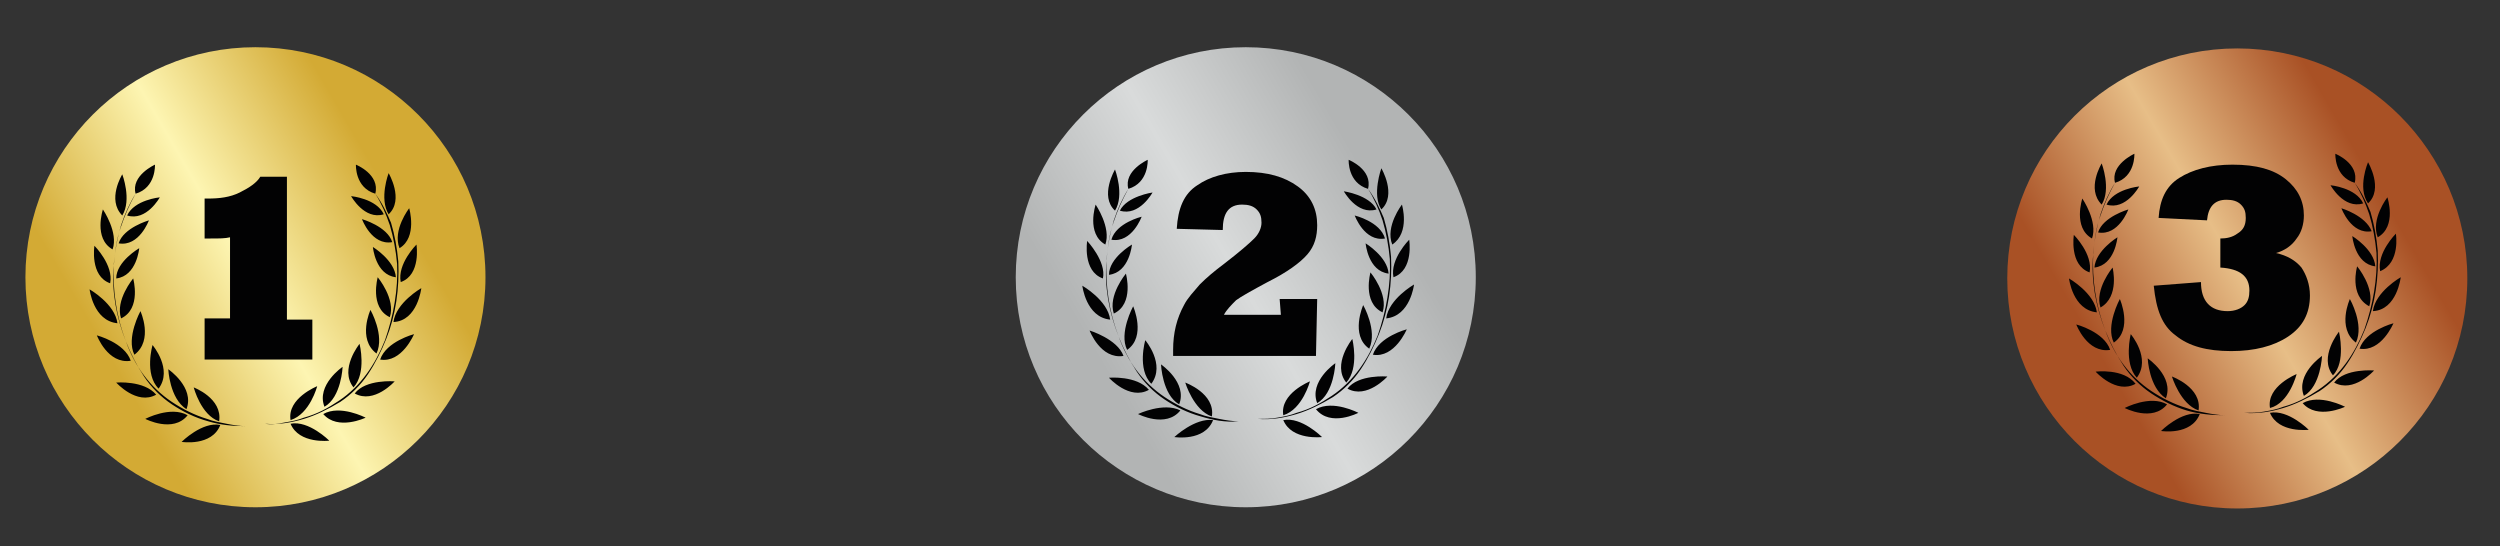 <?xml version="1.0" encoding="utf-8"?>
<!-- Generator: Adobe Illustrator 23.0.1, SVG Export Plug-In . SVG Version: 6.00 Build 0)  -->
<svg version="1.1" id="Layer_1" xmlns="http://www.w3.org/2000/svg" xmlns:xlink="http://www.w3.org/1999/xlink" x="0px" y="0px"
	 width="206.5px" height="45.1px" viewBox="0 0 206.5 45.1" style="enable-background:new 0 0 206.5 45.1;" xml:space="preserve">
<rect x="0" y="0" width="206.5" height="45.1" fill="#333333" stroke="none"/>
<style type="text/css">
	.st0{clip-path:url(#SVGID_2_);fill:url(#SVGID_3_);}
	.st1{clip-path:url(#SVGID_5_);fill:url(#SVGID_6_);}
	.st2{clip-path:url(#SVGID_8_);fill:url(#SVGID_9_);}
	.st3{fill:none;}
	.st4{fill:#020203;}
</style>
<g>
	<defs>
		<circle id="SVGID_1_" cx="184.8" cy="23" r="19"/>
	</defs>
	<clipPath id="SVGID_2_">
		<use xlink:href="#SVGID_1_"  style="overflow:visible;"/>
	</clipPath>
	
		<linearGradient id="SVGID_3_" gradientUnits="userSpaceOnUse" x1="75.172" y1="-522.402" x2="76.172" y2="-522.402" gradientTransform="matrix(38.665 -22.323 22.323 38.665 8920.956 21910.617)">
		<stop  offset="0" style="stop-color:#A95125"/>
		<stop  offset="0.2" style="stop-color:#A95125"/>
		<stop  offset="0.5" style="stop-color:#E7BE87"/>
		<stop  offset="0.8" style="stop-color:#A95125"/>
		<stop  offset="1" style="stop-color:#A95125"/>
	</linearGradient>
	<polyline class="st0" points="176.9,53.1 154.6,14.5 193.3,-7.9 215.6,30.8 176.9,53.1 	"/>
</g>
<g>
	<defs>
		<circle id="SVGID_4_" cx="102.9" cy="22.9" r="19"/>
	</defs>
	<clipPath id="SVGID_5_">
		<use xlink:href="#SVGID_4_"  style="overflow:visible;"/>
	</clipPath>
	
		<linearGradient id="SVGID_6_" gradientUnits="userSpaceOnUse" x1="75.155" y1="-522.372" x2="76.155" y2="-522.372" gradientTransform="matrix(38.665 -22.323 22.323 38.665 8838.956 21910.617)">
		<stop  offset="0" style="stop-color:#B2B4B4"/>
		<stop  offset="0.2" style="stop-color:#B2B4B4"/>
		<stop  offset="0.5" style="stop-color:#D9DBDB"/>
		<stop  offset="0.8" style="stop-color:#B2B4B4"/>
		<stop  offset="1" style="stop-color:#B2B4B4"/>
	</linearGradient>
	<polyline class="st1" points="94.9,54.7 72.6,16 111.3,-6.3 133.6,32.4 94.9,54.7 	"/>
</g>
<g>
	<defs>
		<circle id="SVGID_7_" cx="21.1" cy="22.9" r="19"/>
	</defs>
	<clipPath id="SVGID_8_">
		<use xlink:href="#SVGID_7_"  style="overflow:visible;"/>
	</clipPath>
	
		<linearGradient id="SVGID_9_" gradientUnits="userSpaceOnUse" x1="75.162" y1="-522.384" x2="76.162" y2="-522.384" gradientTransform="matrix(38.665 -22.323 22.323 38.665 8756.956 21910.617)">
		<stop  offset="0" style="stop-color:#D3AA34"/>
		<stop  offset="0.2" style="stop-color:#D3AA34"/>
		<stop  offset="0.5" style="stop-color:#FDF5B2"/>
		<stop  offset="0.8" style="stop-color:#D3AA34"/>
		<stop  offset="1" style="stop-color:#D3AA34"/>
	</linearGradient>
	<polyline class="st2" points="12.9,54.1 -9.4,15.4 29.3,-6.9 51.6,31.7 12.9,54.1 	"/>
</g>
<path class="st3" d="M4.8,23.6c0,9,7.3,16.3,16.3,16.3s16.3-7.3,16.3-16.3S30.1,7.2,21.1,7.2S4.8,14.5,4.8,23.6"/>
<path class="st4" d="M34.2,27.6c0,0-2.3,0.6-2.8,2.1C33.2,30,34.2,27.6,34.2,27.6 M34.8,23.8c0,0-2.1,1.2-2.3,2.8
	C34.5,26.5,34.8,23.8,34.8,23.8 M32.6,31.5c0,0-2.4-0.2-3.3,1C30.9,33.4,32.6,31.5,32.6,31.5 M30.2,34.5c0,0-2.1-1.1-3.5-0.3
	C27.9,35.6,30.2,34.5,30.2,34.5 M24,35c0.7,1.7,3.2,1.4,3.2,1.4S25.5,34.7,24,35 M15,36.5c0,0,2.5,0.4,3.2-1.4
	C16.7,34.8,15,36.5,15,36.5 M12,34.6c0,0,2.3,1.2,3.5-0.3C14.1,33.5,12,34.6,12,34.6 M9.6,31.6c0,0,1.7,1.9,3.3,1
	C11.9,31.4,9.6,31.6,9.6,31.6 M8,27.7c0,0,0.9,2.4,2.8,2.1C10.3,28.3,8,27.7,8,27.7 M7.4,23.9c0,0,0.3,2.6,2.3,2.8
	C9.5,25.1,7.4,23.9,7.4,23.9 M7.8,20.3c0,0-0.4,2.5,1.3,3.1C9.4,21.9,7.8,20.3,7.8,20.3 M9.3,20.6c0.5-1.4-0.8-3.3-0.8-3.3
	S7.7,19.7,9.3,20.6 M10.1,17.8c0.8-1.3,0-3.4,0-3.4S8.8,16.5,10.1,17.8 M11,23c0,0-1.5,1.8-1,3.3C11.7,25.5,11,23,11,23 M11.6,25.7
	c0,0-1.2,2.2-0.5,3.6C12.7,28.1,11.6,25.7,11.6,25.7 M9.6,23c1.7-0.2,1.9-2.5,1.9-2.5S9.6,21.6,9.6,23 M9.8,20.1
	c1.7,0.3,2.5-1.9,2.5-1.9S10.2,18.8,9.8,20.1 M10.5,17.8c1.6,0.5,2.7-1.5,2.7-1.5S11.1,16.5,10.5,17.8 M13.1,32.1
	c1.2-1.6-0.5-3.6-0.5-3.6S11.9,30.9,13.1,32.1 M15.4,33.8c0.7-1.8-1.5-3.3-1.5-3.3S14,32.9,15.4,33.8 M18.1,34.8
	C18.4,32.9,16,32,16,32S16.6,34.3,18.1,34.8 M20.3,35.2L20.3,35.2c-0.5,0-1.1-0.1-1.6-0.2c-0.5-0.1-1.1-0.2-1.6-0.4
	c-1-0.3-2-0.8-2.9-1.4c-1.8-1.2-3.1-3-3.8-5c-0.8-2-1.2-4.2-1-6.3c0.1-1.1,0.2-2.1,0.6-3.2c0.3-0.9,0.7-1.8,1.2-2.7
	c1.7-0.5,1.6-2.4,1.6-2.4s-2,0.9-1.6,2.4c-0.5,0.8-0.9,1.7-1.2,2.6c-0.3,1-0.5,2.1-0.6,3.2c-0.1,2.2,0.2,4.3,1,6.4
	c0.4,1,0.9,2,1.5,2.9c0.6,0.9,1.4,1.7,2.3,2.3c0.9,0.6,1.9,1.1,3,1.4C18.2,35.1,19.2,35.2,20.3,35.2 M26.2,31.9c0,0-2.5,1-2.2,2.8
	C25.6,34.2,26.2,31.9,26.2,31.9 M28.3,30.3c0,0-2.2,1.5-1.5,3.3C28.2,32.8,28.3,30.3,28.3,30.3 M29.7,28.4c0,0-1.7,2.1-0.5,3.6
	C30.3,30.8,29.7,28.4,29.7,28.4 M29,16.2c0,0,1.1,2,2.7,1.5C31.1,16.4,29,16.2,29,16.2 M32.2,26.2c0.5-1.5-1-3.3-1-3.3
	S30.5,25.4,32.2,26.2 M30.8,20.4c0,0,0.2,2.3,1.9,2.5C32.6,21.5,30.8,20.4,30.8,20.4 M31.1,29.2c0.7-1.5-0.5-3.6-0.5-3.6
	S29.5,28,31.1,29.2 M29.9,18.1c0,0,0.8,2.2,2.5,1.9C32,18.7,29.9,18.1,29.9,18.1 M31,16c0.4-1.6-1.6-2.4-1.6-2.4S29.3,15.5,31,16
	c0.5,0.8,0.9,1.7,1.2,2.6c0.3,1,0.5,2.1,0.6,3.2c0.1,2.1-0.3,4.3-1,6.3c-0.8,2-2,3.8-3.8,5c-0.9,0.6-1.8,1.1-2.9,1.4
	c-0.5,0.2-1,0.3-1.6,0.4C23,35,22.4,35.1,21.9,35l0,0c1.1,0.1,2.2-0.1,3.2-0.4c1-0.3,2-0.8,3-1.4c0.9-0.6,1.7-1.4,2.3-2.3
	c0.6-0.9,1.1-1.9,1.5-2.9c0.8-2,1.1-4.2,1-6.4c-0.1-1.1-0.3-2.2-0.6-3.2C32,17.7,31.6,16.8,31,16 M32.1,17.7c1.3-1.2,0-3.4,0-3.4
	S31.3,16.4,32.1,17.7 M33.8,17.2c0,0-1.4,1.8-0.8,3.3C34.5,19.6,33.8,17.2,33.8,17.2 M34.4,20.2c0,0-1.6,1.6-1.3,3.1
	C34.8,22.7,34.4,20.2,34.4,20.2"/>
<path class="st4" d="M25.8,26.4h-2.1V14.6h-2.2c-0.3,0.5-0.9,0.9-1.7,1.3c-0.8,0.4-1.7,0.5-2.6,0.5c-0.1,0-0.2,0-0.3,0v3.3
	c0.1,0,0.3,0,0.5,0c0.7,0,1.2,0,1.6-0.1v6.7h-2.1v3.4h8.9L25.8,26.4L25.8,26.4z"/>
<path class="st3" d="M86.8,24.2c0,9,7.3,16.3,16.3,16.3c9,0,16.3-7.3,16.3-16.3s-7.3-16.3-16.3-16.3C94.1,7.9,86.8,15.2,86.8,24.2"
	/>
<path class="st4" d="M116.2,27.2c0,0-2.3,0.6-2.8,2.1C115.2,29.6,116.2,27.2,116.2,27.2 M116.8,23.5c0,0-2.1,1.2-2.3,2.8
	C116.5,26.1,116.8,23.5,116.8,23.5 M114.6,31.1c0,0-2.4-0.2-3.3,1C112.9,33,114.6,31.1,114.6,31.1 M112.2,34.1c0,0-2.1-1.1-3.5-0.3
	C109.9,35.3,112.2,34.1,112.2,34.1 M106,34.7c0.7,1.7,3.2,1.4,3.2,1.4S107.5,34.4,106,34.7 M97,36.1c0,0,2.5,0.4,3.2-1.4
	C98.7,34.5,97,36.1,97,36.1 M94,34.2c0,0,2.3,1.2,3.5-0.3C96.1,33.2,94,34.2,94,34.2 M91.6,31.2c0,0,1.7,1.9,3.3,1
	C93.9,31,91.6,31.2,91.6,31.2 M90,27.3c0,0,0.9,2.4,2.8,2.1C92.3,28,90,27.3,90,27.3 M89.4,23.6c0,0,0.3,2.6,2.3,2.8
	C91.5,24.8,89.4,23.6,89.4,23.6 M89.8,19.9c0,0-0.4,2.5,1.3,3.1C91.4,21.6,89.8,19.9,89.8,19.9 M91.3,20.2c0.5-1.4-0.8-3.3-0.8-3.3
	S89.7,19.3,91.3,20.2 M92.1,17.4c0.8-1.3,0-3.4,0-3.4S90.8,16.2,92.1,17.4 M93,22.6c0,0-1.5,1.8-1,3.3C93.7,25.1,93,22.6,93,22.6
	 M93.6,25.3c0,0-1.2,2.2-0.5,3.6C94.7,27.8,93.6,25.3,93.6,25.3 M91.6,22.7c1.7-0.2,1.9-2.5,1.9-2.5S91.6,21.3,91.6,22.7 M91.8,19.8
	c1.7,0.3,2.5-1.9,2.5-1.9S92.2,18.4,91.8,19.8 M92.5,17.4c1.6,0.5,2.7-1.5,2.7-1.5S93.1,16.2,92.5,17.4 M95.1,31.7
	c1.2-1.6-0.5-3.6-0.5-3.6S93.9,30.5,95.1,31.7 M97.4,33.4c0.7-1.8-1.5-3.3-1.5-3.3S96,32.6,97.4,33.4 M100.1,34.4
	c0.3-1.9-2.2-2.8-2.2-2.8S98.6,33.9,100.1,34.4 M102.3,34.8L102.3,34.8c-0.5,0-1.1-0.1-1.6-0.2c-0.5-0.1-1.1-0.2-1.6-0.4
	c-1-0.3-2-0.8-2.9-1.4c-1.8-1.2-3.1-3-3.8-5c-0.8-2-1.2-4.2-1-6.3c0.1-1.1,0.2-2.1,0.6-3.2c0.3-0.9,0.7-1.8,1.2-2.7
	c1.7-0.5,1.6-2.4,1.6-2.4s-2,0.9-1.6,2.4c-0.5,0.8-0.9,1.7-1.2,2.6c-0.3,1-0.5,2.1-0.6,3.2c-0.1,2.2,0.2,4.3,1,6.4
	c0.4,1,0.9,2,1.5,2.9c0.6,0.9,1.4,1.7,2.3,2.3c0.9,0.6,1.9,1.1,3,1.4C100.2,34.7,101.2,34.9,102.3,34.8 M108.2,31.5
	c0,0-2.5,1-2.2,2.8C107.6,33.8,108.2,31.5,108.2,31.5 M110.3,30c0,0-2.2,1.5-1.5,3.3C110.2,32.5,110.3,30,110.3,30 M111.7,28
	c0,0-1.7,2.1-0.5,3.6C112.3,30.4,111.7,28,111.7,28 M111,15.8c0,0,1.1,2,2.7,1.5C113.1,16.1,111,15.8,111,15.8 M114.2,25.8
	c0.5-1.5-1-3.3-1-3.3S112.5,25,114.2,25.8 M112.8,20.1c0,0,0.2,2.3,1.9,2.5C114.6,21.2,112.8,20.1,112.8,20.1 M113.1,28.8
	c0.7-1.5-0.5-3.6-0.5-3.6S111.5,27.7,113.1,28.8 M111.9,17.8c0,0,0.8,2.2,2.5,1.9C114,18.3,111.9,17.8,111.9,17.8 M113,15.6
	c0.4-1.6-1.6-2.4-1.6-2.4S111.3,15.1,113,15.6c0.5,0.8,0.9,1.7,1.2,2.6c0.3,1,0.5,2.1,0.6,3.2c0.1,2.1-0.3,4.3-1,6.3
	c-0.8,2-2,3.8-3.8,5c-0.9,0.6-1.8,1.1-2.9,1.4c-0.5,0.2-1,0.3-1.6,0.4c-0.5,0.1-1.1,0.1-1.6,0.1l0,0c1.1,0.1,2.2-0.1,3.2-0.4
	c1-0.3,2-0.8,3-1.4c0.9-0.6,1.7-1.4,2.3-2.3c0.6-0.9,1.1-1.9,1.5-2.9c0.8-2,1.1-4.2,1-6.4c-0.1-1.1-0.3-2.2-0.6-3.2
	C114,17.3,113.6,16.4,113,15.6 M114.1,17.3c1.3-1.2,0-3.4,0-3.4S113.3,16.1,114.1,17.3 M115.8,16.9c0,0-1.4,1.8-0.8,3.3
	C116.5,19.2,115.8,16.9,115.8,16.9 M116.4,19.8c0,0-1.6,1.6-1.3,3.1C116.8,22.3,116.4,19.8,116.4,19.8"/>
<path class="st4" d="M105.8,26h-4.7c0.2-0.4,0.6-0.8,1-1.2c0.4-0.3,1.3-0.8,2.6-1.5c1.6-0.8,2.7-1.6,3.3-2.3
	c0.6-0.7,0.8-1.5,0.8-2.4c0-1.3-0.5-2.4-1.6-3.2c-1.1-0.8-2.5-1.2-4.3-1.2c-1.6,0-3,0.4-4,1.1c-1.1,0.7-1.6,1.9-1.7,3.6l3.8,0.1
	c0-1.4,0.5-2.1,1.6-2.1c0.5,0,0.9,0.1,1.2,0.4c0.3,0.3,0.4,0.6,0.4,1.1c0,0.4-0.2,0.9-0.6,1.3c-0.4,0.4-1.2,1.1-2.5,2.1
	c-0.8,0.6-1.4,1.1-2,1.7c-0.5,0.6-1,1.1-1.3,1.7c-0.6,1.1-0.9,2.3-0.9,3.7c0,0,0,0.2,0,0.5h11.8l0.1-4.7h-3.1L105.8,26z"/>
<path class="st3" d="M168.8,22.6c0,9,7.3,16.3,16.3,16.3c9,0,16.3-7.3,16.3-16.3s-7.3-16.3-16.3-16.3
	C176.1,6.3,168.8,13.6,168.8,22.6"/>
<path class="st4" d="M197.7,26.7c0,0-2.3,0.6-2.8,2.1C196.7,29.1,197.7,26.7,197.7,26.7 M198.3,22.9c0,0-2.1,1.2-2.3,2.8
	C198,25.6,198.3,22.9,198.3,22.9 M196.1,30.6c0,0-2.4-0.2-3.3,1C194.4,32.5,196.1,30.6,196.1,30.6 M193.7,33.6c0,0-2.1-1.1-3.5-0.3
	C191.4,34.7,193.7,33.6,193.7,33.6 M187.5,34.1c0.7,1.7,3.2,1.4,3.2,1.4S189,33.8,187.5,34.1 M178.5,35.6c0,0,2.5,0.4,3.2-1.4
	C180.2,33.9,178.5,35.6,178.5,35.6 M175.5,33.7c0,0,2.3,1.2,3.5-0.3C177.6,32.6,175.5,33.7,175.5,33.7 M173.1,30.7
	c0,0,1.7,1.9,3.3,1C175.4,30.4,173.1,30.7,173.1,30.7 M171.5,26.8c0,0,0.9,2.4,2.8,2.1C173.8,27.4,171.5,26.8,171.5,26.8 M170.9,23
	c0,0,0.3,2.6,2.3,2.8C173,24.2,170.9,23,170.9,23 M171.3,19.4c0,0-0.4,2.5,1.3,3.1C172.9,21,171.3,19.4,171.3,19.4 M172.8,19.7
	c0.5-1.4-0.8-3.3-0.8-3.3S171.2,18.8,172.8,19.7 M173.6,16.9c0.8-1.3,0-3.4,0-3.4S172.3,15.6,173.6,16.9 M174.5,22.1
	c0,0-1.5,1.8-1,3.3C175.1,24.5,174.5,22.1,174.5,22.1 M175.1,24.7c0,0-1.2,2.2-0.5,3.6C176.2,27.2,175.1,24.7,175.1,24.7 M173,22.1
	c1.7-0.2,1.9-2.5,1.9-2.5S173.1,20.7,173,22.1 M173.3,19.2c1.7,0.3,2.5-1.9,2.5-1.9S173.7,17.9,173.3,19.2 M174,16.9
	c1.6,0.5,2.7-1.5,2.7-1.5S174.6,15.6,174,16.9 M176.5,31.2c1.2-1.6-0.5-3.6-0.5-3.6S175.4,30,176.5,31.2 M178.9,32.9
	c0.7-1.8-1.5-3.3-1.5-3.3S177.5,32,178.9,32.9 M181.6,33.9c0.3-1.9-2.2-2.8-2.2-2.8S180.1,33.4,181.6,33.9 M183.8,34.3L183.8,34.3
	c-0.5,0-1.1-0.1-1.6-0.2c-0.5-0.1-1.1-0.2-1.6-0.4c-1-0.3-2-0.8-2.9-1.4c-1.8-1.2-3.1-3-3.8-5c-0.8-2-1.2-4.2-1-6.3
	c0.1-1.1,0.2-2.1,0.6-3.2c0.3-0.9,0.7-1.8,1.2-2.7c1.7-0.5,1.6-2.4,1.6-2.4s-2,0.9-1.6,2.4c-0.5,0.8-0.9,1.7-1.2,2.6
	c-0.3,1-0.5,2.1-0.6,3.2c-0.1,2.2,0.2,4.3,1,6.4c0.4,1,0.9,2,1.5,2.9c0.6,0.9,1.4,1.7,2.3,2.3c0.9,0.6,1.9,1.1,2.9,1.4
	C181.6,34.2,182.7,34.3,183.8,34.3 M189.7,30.9c0,0-2.5,1-2.2,2.8C189.1,33.3,189.7,30.9,189.7,30.9 M191.8,29.4
	c0,0-2.2,1.5-1.5,3.3C191.7,31.9,191.8,29.4,191.8,29.4 M193.2,27.4c0,0-1.7,2.1-0.5,3.6C193.8,29.9,193.2,27.4,193.2,27.4
	 M192.5,15.3c0,0,1.1,2,2.7,1.5C194.6,15.5,192.5,15.3,192.5,15.3 M195.7,25.3c0.5-1.5-1-3.3-1-3.3S194,24.4,195.7,25.3 M194.3,19.5
	c0,0,0.2,2.3,1.9,2.5C196.1,20.6,194.3,19.5,194.3,19.5 M194.6,28.3c0.7-1.5-0.5-3.6-0.5-3.6S193,27.1,194.6,28.3 M193.4,17.2
	c0,0,0.8,2.2,2.5,1.9C195.4,17.8,193.4,17.2,193.4,17.2 M194.5,15.1c0.4-1.6-1.6-2.4-1.6-2.4S192.8,14.6,194.5,15.1
	c0.5,0.8,0.9,1.7,1.2,2.6c0.3,1,0.5,2.1,0.6,3.2c0.1,2.1-0.3,4.3-1,6.3c-0.8,2-2,3.8-3.8,5c-0.9,0.6-1.8,1.1-2.9,1.4
	c-0.5,0.2-1,0.3-1.6,0.4c-0.5,0.1-1.1,0.1-1.6,0.1l0,0c1.1,0.1,2.2-0.1,3.2-0.4c1-0.3,2-0.8,3-1.4c0.9-0.6,1.7-1.4,2.3-2.3
	c0.6-0.9,1.1-1.9,1.5-2.9c0.8-2,1.1-4.2,1-6.4c-0.1-1.1-0.3-2.2-0.6-3.2C195.5,16.8,195.1,15.9,194.5,15.1 M195.6,16.8
	c1.3-1.2,0-3.4,0-3.4S194.7,15.5,195.6,16.8 M197.2,16.3c0,0-1.4,1.8-0.8,3.3C198,18.7,197.2,16.3,197.2,16.3 M197.9,19.3
	c0,0-1.6,1.6-1.3,3.1C198.3,21.7,197.9,19.3,197.9,19.3"/>
<path class="st4" d="M179.7,27.7c1.1,0.9,2.6,1.3,4.6,1.3c1.9,0,3.5-0.4,4.7-1.2c1.2-0.8,1.8-1.9,1.8-3.4c0-0.9-0.3-1.7-0.7-2.3
	c-0.5-0.6-1.2-1-2.1-1.2c0.7-0.2,1.3-0.6,1.7-1.2c0.4-0.5,0.6-1.2,0.6-1.9c0-1.2-0.5-2.2-1.5-3c-1-0.8-2.4-1.2-4.4-1.2
	c-1.8,0-3.3,0.4-4.4,1.1c-1.1,0.7-1.6,1.8-1.7,3.3l4,0.2c0.1-1.1,0.6-1.7,1.6-1.7c0.5,0,0.9,0.1,1.2,0.4c0.3,0.3,0.4,0.6,0.4,1.1
	c0,0.6-0.2,1-0.7,1.3c-0.4,0.3-0.9,0.4-1.4,0.4v2.4c1.6,0.1,2.4,0.7,2.4,1.9c0,0.5-0.1,0.9-0.4,1.2c-0.3,0.3-0.8,0.5-1.4,0.5
	c-1.4,0-2.2-0.8-2.2-2.4l-3.9,0.3C178.1,25.6,178.6,26.9,179.7,27.7"/>
</svg>
